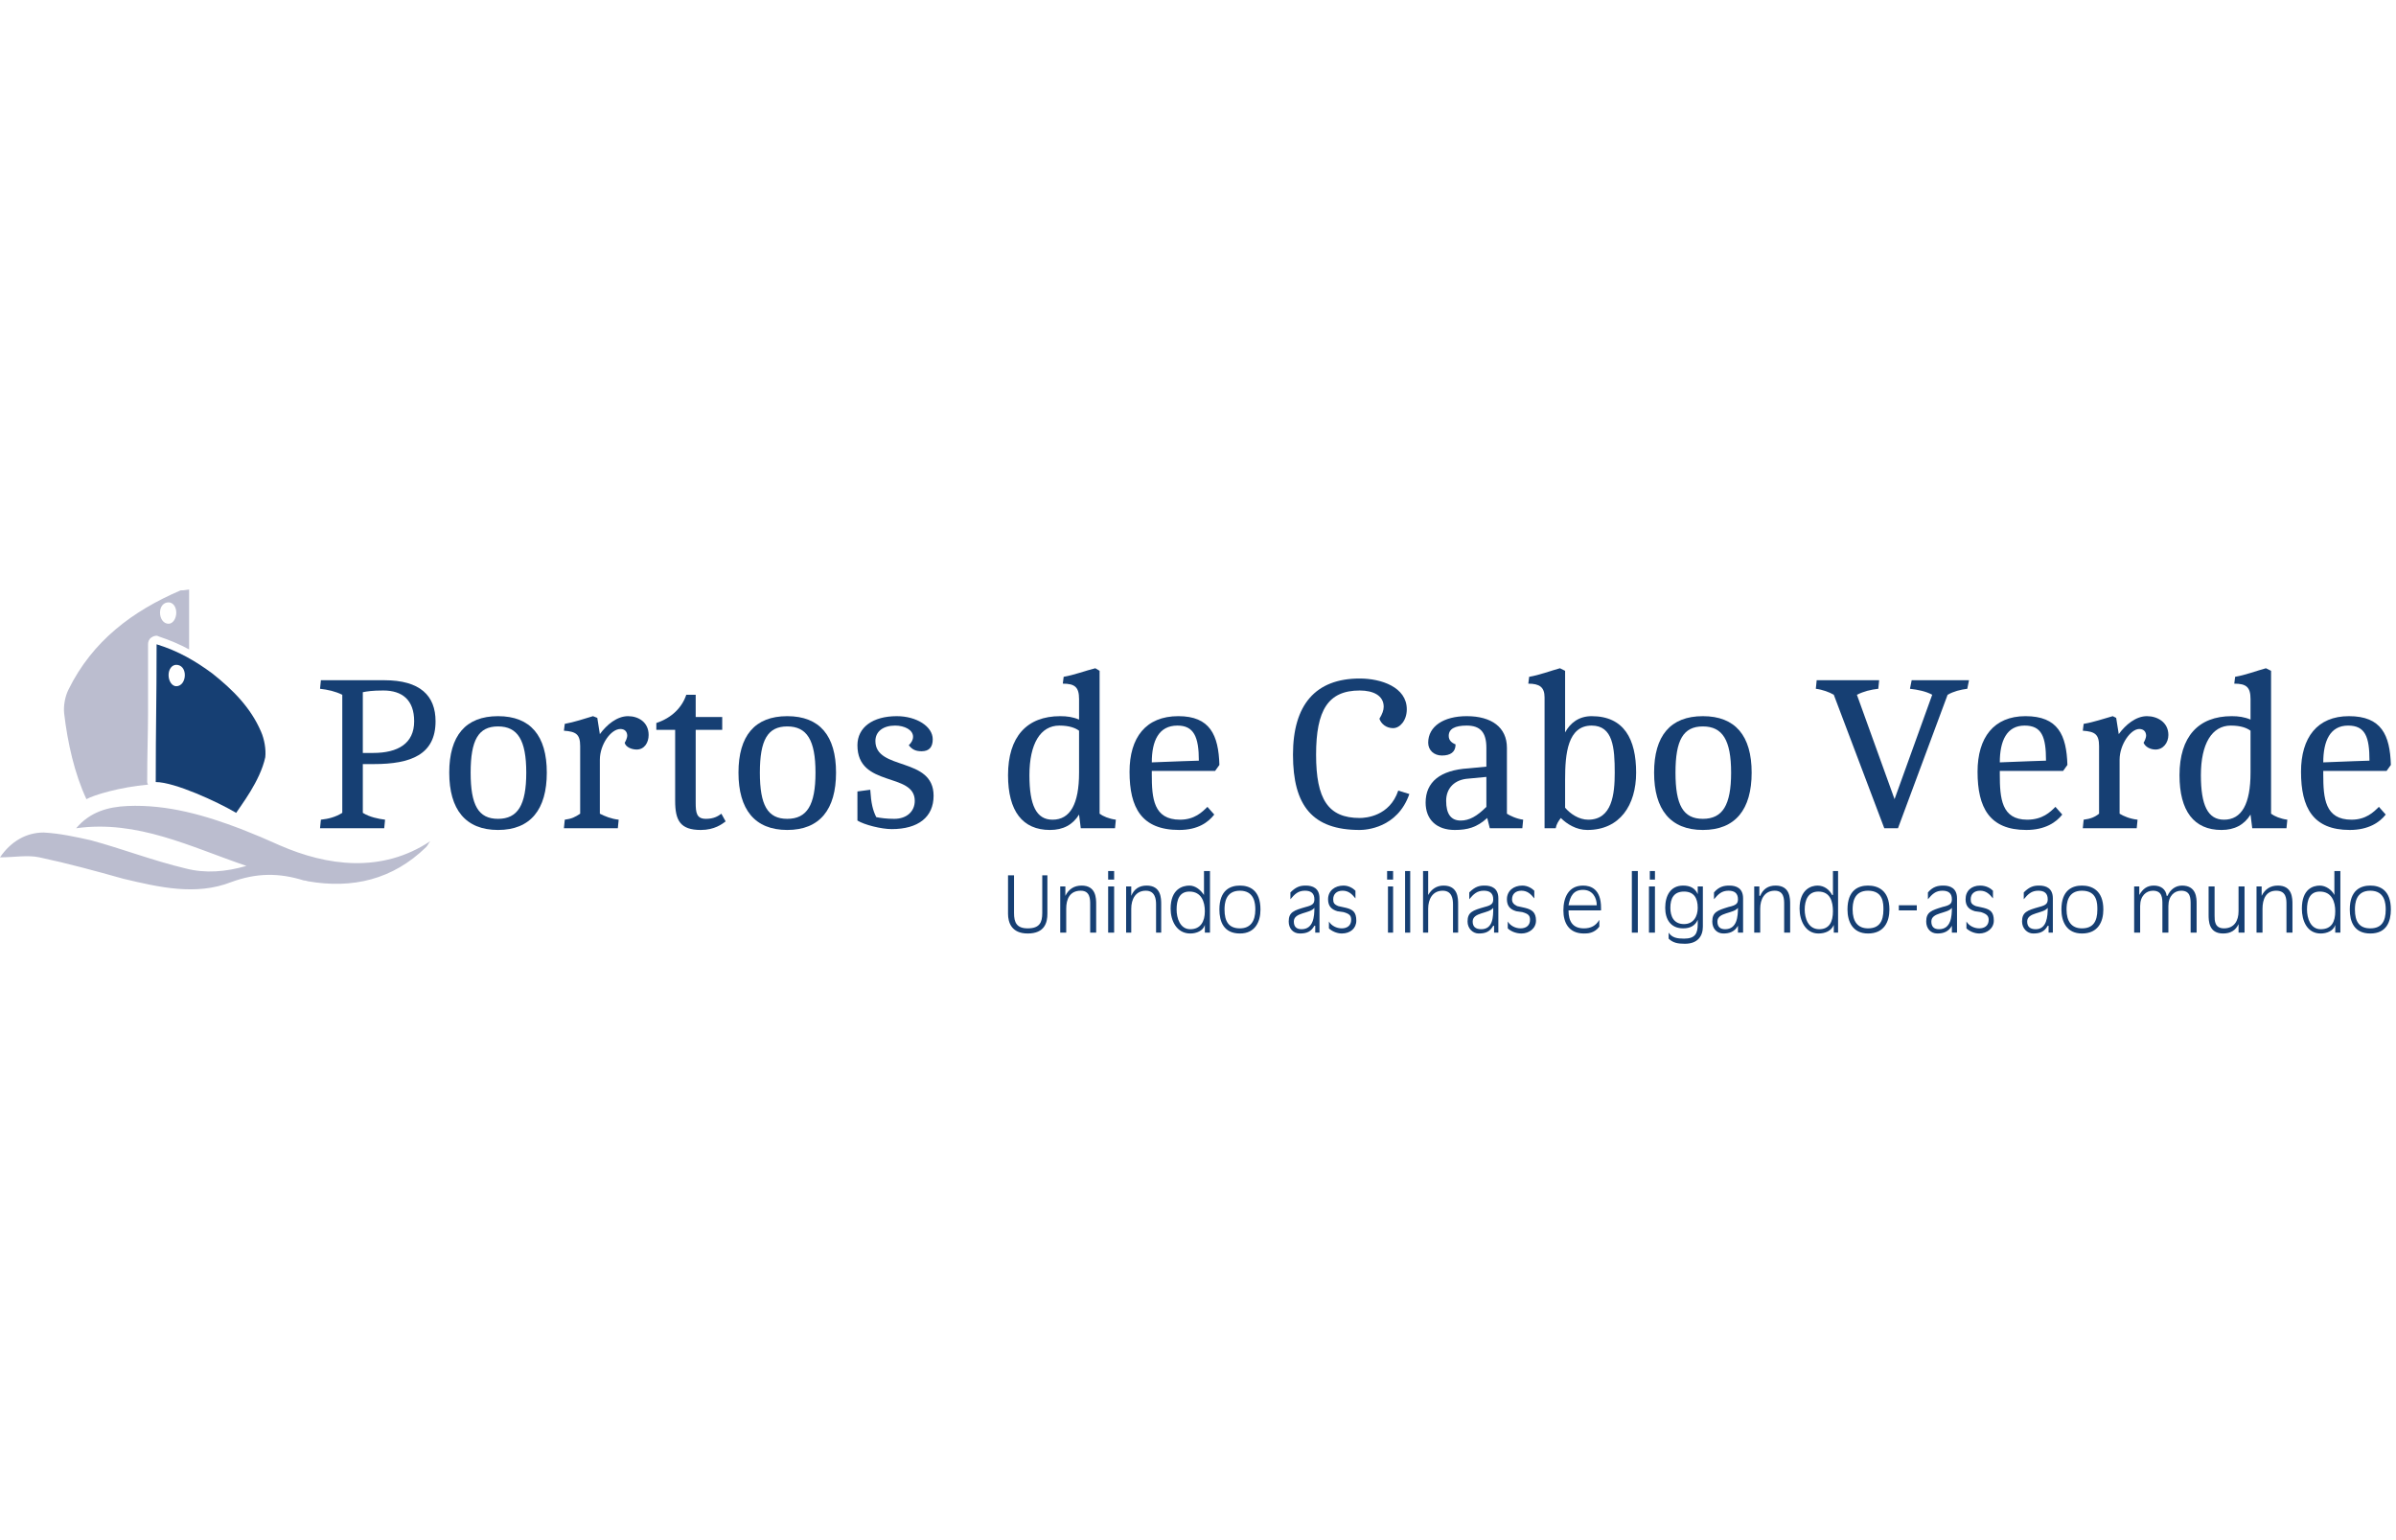 <svg version="1.2" xmlns="http://www.w3.org/2000/svg" viewBox="0 0 280 180" width="280" height="180">
	<title>Camada 1</title>
	<style>
		.s0 { fill: #bbbdcf } 
		.s1 { fill: #163f73 } 
	</style>
	<g id="Camada 1">
		<g id="&lt;Group&gt;">
			<g id="&lt;Group&gt;">
				<path id="&lt;Path&gt;" class="s0" d="m28.8 101.2c-6.5-2.2-12.7-5.4-19.9-4.4 1.6-1.9 3.7-2.5 6-2.6 4.7-0.2 9.1 1.1 13.3 2.7q2.3 0.9 4.5 1.9c5.5 2.4 11.9 3.3 17.6-0.5-0.2 0.2-0.3 0.5-0.5 0.7-3.9 3.8-8.6 4.9-13.8 4q-0.3-0.1-0.5-0.1c-2.9-0.9-5.5-0.9-8.5 0.2-4.1 1.6-8.4 0.6-12.6-0.4-3.2-0.9-6.5-1.8-9.8-2.5-1.4-0.3-2.9 0-4.6 0 1.3-1.9 3.1-2.9 5.1-2.9 1.9 0.1 3.7 0.5 5.5 0.9 3.7 1 7.3 2.4 11.1 3.3 2.3 0.6 4.7 0.4 7.1-0.3z"/>
				<path id="&lt;Compound Path&gt;" fill-rule="evenodd" class="s1" d="m31 88.5c-0.6 2.8-2.9 5.7-3.4 6.5-2.2-1.3-7.2-3.6-9.4-3.6 0-6.9 0.1-9 0.1-16.1 2.6 0.8 4.6 2 6.5 3.4 2.4 1.9 4.5 4 5.7 6.8 0.4 0.9 0.6 2.1 0.5 3zm-9.4-9.6c0-0.7-0.4-1.2-1-1.2-0.5 0-0.9 0.5-0.9 1.2 0 0.7 0.4 1.3 0.9 1.3 0.6 0 1-0.6 1-1.3z"/>
				<path id="&lt;Compound Path&gt;" fill-rule="evenodd" class="s0" d="m22.1 68.9v7c-1.1-0.6-2.3-1.1-3.5-1.5q-0.2-0.1-0.3-0.1-0.3 0-0.6 0.2c-0.3 0.2-0.4 0.5-0.4 0.8 0 3.5 0 5.9 0 8.1 0 2.3-0.1 4.6-0.1 8q0 0.1 0.1 0.3c-3.3 0.3-6.3 1.2-7.2 1.7-1.4-3-2.2-6.6-2.6-10-0.1-0.9 0.1-2 0.5-2.8 2.8-5.7 7.5-9.2 13.1-11.6 0.2 0 0.4 0 1-0.1zm-1.5 2.7c0-0.7-0.4-1.2-0.9-1.2-0.6 0-1 0.5-1 1.2 0 0.7 0.4 1.3 1 1.3 0.5 0 0.9-0.6 0.9-1.3z"/>
			</g>
			<g id="&lt;Group&gt;">
				<path id="&lt;Compound Path&gt;" fill-rule="evenodd" class="s1" d="m37.5 95.8c0.9-0.1 1.7-0.3 2.5-0.8v-13.8c-0.8-0.4-1.7-0.6-2.6-0.7l0.1-1h7.4c4.2 0 6 1.8 6 4.8 0 3.9-2.9 5-7.2 5h-1.3v5.7c0.8 0.5 1.8 0.7 2.6 0.8l-0.1 1h-7.5zm6.1-7.8c2.9 0 4.8-1.1 4.8-3.7 0-2.5-1.4-3.6-3.6-3.6-1.3 0-1.9 0.1-2.4 0.2v7.1z"/>
				<path id="&lt;Compound Path&gt;" fill-rule="evenodd" class="s1" d="m52.5 90.3c0-4.3 1.9-6.6 5.7-6.6 3.8 0 5.7 2.3 5.7 6.6 0 4.3-1.9 6.7-5.7 6.7-3.8 0-5.7-2.4-5.7-6.7zm9 0c0-3.8-1-5.4-3.3-5.4-2.3 0-3.2 1.6-3.2 5.4 0 3.8 0.9 5.4 3.2 5.4 2.3 0 3.3-1.6 3.3-5.4z"/>
				<path id="&lt;Path&gt;" class="s1" d="m66 95.8c0.8-0.1 1.2-0.3 1.8-0.7v-7.9c0-1.4-0.5-1.7-1.9-1.8l0.1-0.8c1.1-0.2 2.3-0.6 3.3-0.9l0.5 0.2 0.3 1.9c0.8-1.1 2-2.1 3.3-2.1 1.2 0 2.4 0.7 2.4 2.2 0 0.9-0.5 1.7-1.4 1.7-0.6 0-1.3-0.3-1.4-0.8 0.1-0.1 0.3-0.6 0.3-0.8 0-0.5-0.3-0.8-0.8-0.8-1.1 0-2.4 1.8-2.4 3.6v6.3c0.6 0.3 1.3 0.6 2.2 0.7l-0.1 1h-6.3z"/>
				<path id="&lt;Path&gt;" class="s1" d="m78.9 85.3h-2.2v-0.8c1.8-0.6 3-1.8 3.5-3.3h1.1v2.6h3.1v1.5h-3.1v8.5c0 1.2 0.1 1.9 1.2 1.9 0.9 0 1.4-0.3 1.8-0.6l0.5 0.9c-0.4 0.3-1.3 1-2.9 1-2.4 0-3-1.1-3-3.4z"/>
				<path id="&lt;Compound Path&gt;" fill-rule="evenodd" class="s1" d="m86.3 90.3c0-4.3 1.9-6.6 5.7-6.6 3.8 0 5.7 2.3 5.7 6.6 0 4.3-1.9 6.7-5.7 6.7-3.8 0-5.7-2.4-5.7-6.7zm9 0c0-3.8-1-5.4-3.3-5.4-2.3 0-3.2 1.6-3.2 5.4 0 3.8 0.9 5.4 3.2 5.4 2.3 0 3.3-1.6 3.3-5.4z"/>
				<path id="&lt;Path&gt;" class="s1" d="m100.2 92.5l1.5-0.2c0.1 1.6 0.3 2.4 0.7 3.2 0.5 0.1 1.2 0.2 2.1 0.2 1.5 0 2.4-0.9 2.4-2.1 0-3.4-6.7-1.5-6.7-6.5 0-2.1 1.8-3.4 4.6-3.4 2.3 0 4.2 1.2 4.2 2.7q0 1.4-1.3 1.4c-0.7 0-1.1-0.2-1.5-0.7 0.3-0.3 0.5-0.6 0.5-1 0-0.8-1-1.3-2.1-1.3-1.4 0-2.3 0.7-2.3 1.8 0 3.5 6.8 1.8 6.8 6.4 0 2.5-1.8 3.9-4.9 3.9-1.2 0-3.2-0.5-4-1z"/>
				<path id="&lt;Compound Path&gt;" fill-rule="evenodd" class="s1" d="m126.1 95.2q-1.1 1.8-3.4 1.8c-3.2 0-4.9-2.2-4.9-6.4 0-4.5 2.2-6.9 6.1-6.9 0.8 0 1.5 0.1 2.2 0.4v-2.4c0-1.4-0.5-1.8-1.9-1.8l0.1-0.8c1.2-0.2 2.5-0.7 3.7-1l0.5 0.3v16.7c0.4 0.3 1.1 0.6 1.9 0.7l-0.1 1h-4zm0-9.8c-0.4-0.3-1.1-0.6-2.3-0.6-2.2 0-3.5 2.1-3.5 5.8 0 3.5 0.8 5.2 2.7 5.2q3.1 0 3.1-5.5z"/>
				<path id="&lt;Compound Path&gt;" fill-rule="evenodd" class="s1" d="m134.6 90.5c0 2.8 0.2 5.3 3.3 5.3 1.7 0 2.6-0.9 3.2-1.5l0.8 0.9c-0.7 0.9-1.9 1.8-4.1 1.8-4.4 0-5.8-2.6-5.8-6.8 0-4 1.9-6.5 5.7-6.5 3.7 0 4.7 2.2 4.8 5.7l-0.5 0.7h-7.4zm5.5-1.6c0-2.8-0.6-4.1-2.5-4.1-2.2 0-3 1.8-3 4.3 2.2-0.1 5.5-0.2 5.5-0.2z"/>
				<path id="&lt;Path&gt;" class="s1" d="m164.7 92.8c-1.4 4-5.1 4.2-5.8 4.2-5.5 0-7.8-2.8-7.8-8.8 0-5.8 2.6-8.9 7.8-8.9 2.5 0 5.5 1 5.5 3.6 0 1.3-0.8 2.2-1.6 2.2-0.8 0-1.4-0.5-1.6-1.1q0.5-0.8 0.5-1.4c0-1.3-1.2-1.9-2.8-1.9-3.7 0-5.1 2.3-5.1 7.5 0 5.2 1.4 7.4 5.1 7.4 0.7 0 3.5-0.2 4.5-3.2z"/>
				<path id="&lt;Compound Path&gt;" fill-rule="evenodd" class="s1" d="m173.8 95.6c-1.2 1.1-2.3 1.4-3.8 1.4-2.1 0-3.4-1.2-3.4-3.2 0-2.4 1.7-3.8 5-4l2.1-0.2v-2.2c0-1.8-0.7-2.6-2.3-2.6-1.4 0-2.1 0.4-2.1 1.2 0 0.5 0.3 0.8 0.8 1 0 0.9-0.6 1.3-1.6 1.3-0.9 0-1.6-0.6-1.6-1.5 0-1.9 1.8-3.1 4.5-3.1 2.9 0 4.7 1.3 4.7 3.7v7.7c0.3 0.2 1.1 0.6 1.9 0.7l-0.1 1h-3.8zm-0.1-4.8l-2.1 0.2c-1.6 0.1-2.6 1.1-2.6 2.6q0 2.3 1.7 2.3c1 0 1.9-0.5 3-1.6z"/>
				<path id="&lt;Compound Path&gt;" fill-rule="evenodd" class="s1" d="m180.5 81.5c0-1.2-0.6-1.6-1.9-1.6l0.1-0.8c1.2-0.2 2.5-0.7 3.6-1l0.6 0.3v7.2c0.6-1.1 1.6-1.9 3.1-1.9 3.8 0 5.2 2.7 5.2 6.6 0 3.8-1.9 6.7-5.7 6.7-1.3 0-2.4-0.7-3.1-1.4-0.3 0.4-0.5 0.7-0.6 1.2h-1.3zm2.4 12.9c0.6 0.7 1.6 1.4 2.7 1.4 2.8 0 3.1-3 3.1-5.5 0-2.9-0.2-5.5-2.7-5.5-2.8 0-3.1 3.3-3.1 6.3z"/>
				<path id="&lt;Compound Path&gt;" fill-rule="evenodd" class="s1" d="m193.3 90.3c0-4.3 1.9-6.6 5.7-6.6 3.8 0 5.7 2.3 5.7 6.6 0 4.3-1.9 6.7-5.7 6.7-3.8 0-5.7-2.4-5.7-6.7zm9 0c0-3.8-1-5.4-3.3-5.4-2.3 0-3.2 1.6-3.2 5.4 0 3.8 0.9 5.4 3.2 5.4 2.3 0 3.3-1.6 3.3-5.4z"/>
				<path id="&lt;Path&gt;" class="s1" d="m214.3 81.2c-0.5-0.3-1.3-0.6-2.1-0.7l0.1-1h7.3l-0.1 1c-0.9 0.1-1.7 0.3-2.5 0.7l4.4 12.2 4.4-12.2c-0.7-0.4-1.7-0.6-2.6-0.7l0.2-1h6.7l-0.2 1c-0.8 0.1-1.6 0.3-2.3 0.7l-5.8 15.6h-1.6z"/>
				<path id="&lt;Compound Path&gt;" fill-rule="evenodd" class="s1" d="m233.7 90.5c0 2.8 0.2 5.3 3.2 5.3 1.8 0 2.7-0.9 3.3-1.5l0.8 0.9c-0.7 0.9-2 1.8-4.2 1.8-4.3 0-5.7-2.6-5.7-6.8 0-4 1.9-6.5 5.6-6.5 3.8 0 4.8 2.2 4.9 5.7l-0.5 0.7h-7.4zm5.4-1.6c0-2.8-0.5-4.1-2.5-4.1-2.1 0-2.9 1.8-2.9 4.3 2.2-0.1 5.4-0.2 5.4-0.2z"/>
				<path id="&lt;Path&gt;" class="s1" d="m243.5 95.8c0.8-0.1 1.3-0.3 1.8-0.7v-7.9c0-1.4-0.5-1.7-1.9-1.8l0.1-0.8c1.2-0.2 2.3-0.6 3.4-0.9l0.4 0.2 0.3 1.9c0.8-1.1 2-2.1 3.3-2.1 1.2 0 2.5 0.7 2.5 2.2 0 0.9-0.6 1.7-1.5 1.7-0.6 0-1.2-0.3-1.4-0.8 0.1-0.1 0.3-0.6 0.3-0.8 0-0.5-0.3-0.8-0.8-0.8-1 0-2.3 1.8-2.3 3.6v6.3c0.5 0.3 1.2 0.6 2.1 0.7l-0.1 1h-6.3z"/>
				<path id="&lt;Compound Path&gt;" fill-rule="evenodd" class="s1" d="m263 95.2q-1.1 1.8-3.4 1.8c-3.2 0-4.9-2.2-4.9-6.4 0-4.5 2.2-6.9 6.1-6.9 0.8 0 1.5 0.1 2.2 0.4v-2.4c0-1.4-0.5-1.8-1.9-1.8l0.1-0.8c1.2-0.2 2.5-0.7 3.6-1l0.6 0.3v16.7c0.4 0.3 1.1 0.6 1.9 0.7l-0.1 1h-4zm0-9.8c-0.4-0.3-1.1-0.6-2.3-0.6-2.2 0-3.5 2.1-3.5 5.8 0 3.5 0.8 5.2 2.7 5.2q3.1 0 3.1-5.5z"/>
				<path id="&lt;Compound Path&gt;" fill-rule="evenodd" class="s1" d="m271.5 90.5c0 2.8 0.2 5.3 3.3 5.3 1.7 0 2.6-0.9 3.2-1.5l0.8 0.9c-0.7 0.9-2 1.8-4.2 1.8-4.3 0-5.7-2.6-5.7-6.8 0-4 1.9-6.5 5.6-6.5 3.8 0 4.8 2.2 4.9 5.7l-0.5 0.7h-7.4zm5.4-1.6c0-2.8-0.5-4.1-2.5-4.1-2.1 0-2.9 1.8-2.9 4.3 2.2-0.1 5.4-0.2 5.4-0.2z"/>
			</g>
			<g id="&lt;Group&gt;">
				<path id="&lt;Path&gt;" class="s1" d="m117.8 102.3h0.7v4.4c0 1.1 0.3 1.8 1.6 1.8 1.4 0 1.7-0.7 1.7-1.8v-4.4h0.6v4.5c0 1-0.3 2.3-2.3 2.3-1.9 0-2.3-1.3-2.3-2.3z"/>
				<path id="&lt;Path&gt;" class="s1" d="m123.9 103.6h0.6v1.1q0.6-1.2 1.9-1.2c1.7 0 1.7 1.5 1.7 2.2v3.3h-0.7v-3.3c0-0.6 0-1.6-1.1-1.6-1.3 0-1.7 1-1.7 2.1v2.8h-0.7z"/>
				<path id="&lt;Compound Path&gt;" class="s1" d="m130.2 101.8v1h-0.7v-1zm0 1.8v5.4h-0.7v-5.4z"/>
				<path id="&lt;Path&gt;" class="s1" d="m131.6 103.6h0.6v1.1q0.5-1.2 1.8-1.2c1.7 0 1.7 1.5 1.7 2.2v3.3h-0.6v-3.3c0-0.6-0.1-1.6-1.2-1.6-1.2 0-1.7 1-1.7 2.1v2.8h-0.6z"/>
				<path id="&lt;Compound Path&gt;" fill-rule="evenodd" class="s1" d="m140.8 108.1c-0.2 0.7-1 1-1.7 1-1.6 0-2.3-1.5-2.3-2.9 0-2.3 1.4-2.7 2.2-2.7 0.7 0 1.3 0.5 1.7 1.1v-2.8h0.7v7.2h-0.6zm-1.8-3.9c-1.2 0-1.5 1-1.5 2.1 0 1 0.4 2.3 1.6 2.3 1.2 0 1.7-0.9 1.7-2.1 0-1.1-0.4-2.3-1.8-2.3z"/>
				<path id="&lt;Compound Path&gt;" fill-rule="evenodd" class="s1" d="m144.9 103.5c1.1 0 2.4 0.5 2.4 2.8 0 1.4-0.6 2.8-2.4 2.8-1.9 0-2.4-1.4-2.4-2.8 0-2.3 1.3-2.8 2.4-2.8zm0 5c1.2 0 1.8-0.8 1.8-2.2 0-0.7-0.1-2.2-1.8-2.2-1.7 0-1.8 1.5-1.8 2.2 0 1.4 0.5 2.2 1.8 2.2z"/>
				<path id="&lt;Compound Path&gt;" fill-rule="evenodd" class="s1" d="m153.7 108.2h-0.1c-0.4 0.7-0.9 0.9-1.7 0.9-0.8 0-1.3-0.6-1.3-1.4 0-1.1 0.6-1.3 2-1.7 0.8-0.2 1-0.4 1-0.9 0-0.7-0.4-1-1.1-1-0.8 0-1.2 0.4-1.7 1v-0.7q0 0 0-0.1c0.7-0.7 1.2-0.8 1.8-0.8 0.8 0 1.6 0.3 1.6 1.5v4h-0.5zm-1.6 0.4c1.4 0 1.5-1.5 1.5-2.5-0.5 0.7-2.4 0.5-2.4 1.6q0 0.9 0.9 0.9z"/>
				<path id="&lt;Path&gt;" class="s1" d="m155.3 107.7c0.3 0.5 0.9 0.8 1.5 0.8 0.6 0 1.1-0.3 1.1-1 0-0.5-0.2-0.7-0.9-0.9l-0.7-0.1c-0.7-0.2-1.1-0.6-1.1-1.4 0-1 0.8-1.6 1.8-1.6 0.6 0 1.1 0.3 1.4 0.6v0.9c-0.4-0.5-0.8-0.9-1.5-0.9-0.7 0-1.1 0.4-1.1 1 0 0.4 0.1 0.6 0.6 0.8l0.9 0.2c0.8 0.2 1.2 0.5 1.2 1.5 0 0.9-0.7 1.5-1.7 1.5-0.6 0-1.2-0.3-1.5-0.6z"/>
				<path id="&lt;Compound Path&gt;" class="s1" d="m162.8 101.8v1h-0.7v-1zm0 1.8v5.4h-0.6v-5.4z"/>
				<path id="&lt;Path&gt;" fill-rule="evenodd" class="s1" d="m164.8 101.8v7.2h-0.6v-7.2z"/>
				<path id="&lt;Path&gt;" class="s1" d="m166.3 101.8h0.6v2.8c0.4-0.7 1-1.1 1.8-1.1 1.7 0 1.7 1.5 1.7 2.2v3.3h-0.6v-3.3c0-0.6-0.1-1.6-1.2-1.6-1.2 0-1.7 1-1.7 2.1v2.8h-0.6z"/>
				<path id="&lt;Compound Path&gt;" fill-rule="evenodd" class="s1" d="m174.6 108.2h-0.1c-0.4 0.7-0.9 0.9-1.7 0.9-0.7 0-1.3-0.6-1.3-1.4 0-1.1 0.6-1.3 2-1.7 0.8-0.2 1-0.4 1-0.9 0-0.7-0.4-1-1.1-1-0.8 0-1.2 0.4-1.7 1v-0.7q0 0 0-0.1c0.7-0.7 1.2-0.8 1.8-0.8 0.8 0 1.6 0.3 1.6 1.5v4h-0.5zm-1.5 0.4c1.4 0 1.4-1.5 1.4-2.5-0.5 0.7-2.4 0.5-2.4 1.6q0 0.9 1 0.9z"/>
				<path id="&lt;Path&gt;" class="s1" d="m176.2 107.7c0.3 0.5 0.9 0.8 1.5 0.8 0.6 0 1.1-0.3 1.1-1 0-0.5-0.2-0.7-0.9-0.9l-0.7-0.1c-0.7-0.2-1.1-0.6-1.1-1.4 0-1 0.8-1.6 1.8-1.6 0.6 0 1.1 0.3 1.4 0.6v0.9c-0.4-0.5-0.8-0.9-1.5-0.9-0.7 0-1.1 0.4-1.1 1 0 0.4 0.2 0.6 0.6 0.8l0.9 0.2c0.8 0.2 1.3 0.5 1.3 1.5 0 0.9-0.8 1.5-1.7 1.5-0.7 0-1.3-0.3-1.6-0.6z"/>
				<path id="&lt;Compound Path&gt;" fill-rule="evenodd" class="s1" d="m186.9 108.3c-0.6 0.8-1.4 0.8-1.8 0.8-1.8 0-2.4-1.3-2.4-2.7 0-1.5 0.6-2.9 2.3-2.9 0.9 0 2.1 0.4 2.1 2.6v0.3h-3.8c0 1.3 0.5 2.1 1.8 2.1 0.8 0 1.4-0.3 1.8-1zm-0.3-2.5c0-0.9-0.5-1.8-1.6-1.8-1.1 0-1.5 0.7-1.7 1.8z"/>
				<path id="&lt;Path&gt;" fill-rule="evenodd" class="s1" d="m191.4 101.8v7.2h-0.7v-7.2z"/>
				<path id="&lt;Compound Path&gt;" class="s1" d="m193.4 101.8v1h-0.6v-1zm0 1.8v5.4h-0.7v-5.4z"/>
				<path id="&lt;Compound Path&gt;" fill-rule="evenodd" class="s1" d="m195 109c0.4 0.6 1 0.7 1.8 0.7 1.3 0 1.6-0.6 1.6-1.7v-0.5c-0.3 0.7-0.9 1-1.7 1-1.5 0-2.1-1.1-2.1-2.4 0-1.4 0.6-2.6 2.1-2.6 0.8 0 1.4 0.3 1.7 1v-0.9h0.6v4.7c0 1.1-0.6 2-2.1 2-0.8 0-1.4-0.1-1.9-0.6zm1.8-1c1.1 0 1.6-0.9 1.6-1.9 0-1.2-0.5-1.9-1.6-1.9-1.2 0-1.6 0.8-1.6 1.9 0 1 0.4 1.9 1.6 1.9z"/>
				<path id="&lt;Compound Path&gt;" fill-rule="evenodd" class="s1" d="m203.1 108.2c-0.4 0.7-1 0.9-1.7 0.9-0.8 0-1.3-0.6-1.3-1.4 0-1.1 0.6-1.3 1.9-1.7 0.9-0.2 1.1-0.4 1.1-0.9 0-0.7-0.4-1-1.1-1-0.8 0-1.2 0.4-1.7 1v-0.7q0 0 0-0.1c0.6-0.7 1.2-0.8 1.8-0.8 0.8 0 1.6 0.3 1.6 1.5v4h-0.6zm-1.5 0.4c1.4 0 1.5-1.5 1.5-2.5-0.5 0.7-2.4 0.5-2.4 1.6q0 0.9 0.9 0.9z"/>
				<path id="&lt;Path&gt;" class="s1" d="m205 103.6h0.6v1.1h0.1q0.5-1.2 1.8-1.2c1.7 0 1.7 1.5 1.7 2.2v3.3h-0.7v-3.3c0-0.6 0-1.6-1.1-1.6-1.2 0-1.7 1-1.7 2.1v2.8h-0.7z"/>
				<path id="&lt;Compound Path&gt;" fill-rule="evenodd" class="s1" d="m214.3 108.1c-0.3 0.7-1 1-1.8 1-1.5 0-2.2-1.5-2.2-2.9 0-2.3 1.4-2.7 2.1-2.7 0.8 0 1.4 0.5 1.7 1.1h0.1v-2.8h0.6v7.2h-0.5zm-1.8-3.9c-1.2 0-1.6 1-1.6 2.1 0 1 0.4 2.3 1.7 2.3 1.2 0 1.6-0.9 1.6-2.1 0-1.1-0.3-2.3-1.7-2.3z"/>
				<path id="&lt;Compound Path&gt;" fill-rule="evenodd" class="s1" d="m218.3 103.5c1.1 0 2.5 0.5 2.5 2.8 0 1.4-0.6 2.8-2.5 2.8-1.8 0-2.4-1.4-2.4-2.8 0-2.3 1.3-2.8 2.4-2.8zm0 5c1.3 0 1.8-0.8 1.8-2.2 0-0.7 0-2.2-1.8-2.2-1.7 0-1.8 1.5-1.8 2.2 0 1.4 0.6 2.2 1.8 2.2z"/>
				<path id="&lt;Path&gt;" fill-rule="evenodd" class="s1" d="m224 105.8v0.6h-2.1v-0.6z"/>
				<path id="&lt;Compound Path&gt;" fill-rule="evenodd" class="s1" d="m228.1 108.2c-0.4 0.7-1 0.9-1.7 0.9-0.8 0-1.3-0.6-1.3-1.4 0-1.1 0.6-1.3 1.9-1.7 0.9-0.2 1.1-0.4 1.1-0.9 0-0.7-0.4-1-1.1-1-0.8 0-1.2 0.4-1.7 1v-0.7q0 0 0-0.1c0.6-0.7 1.2-0.8 1.8-0.8 0.8 0 1.6 0.3 1.6 1.5v4h-0.6zm-1.5 0.4c1.4 0 1.5-1.5 1.5-2.5-0.5 0.7-2.4 0.5-2.4 1.6q0 0.9 0.9 0.9z"/>
				<path id="&lt;Path&gt;" class="s1" d="m229.8 107.7c0.3 0.5 0.9 0.8 1.5 0.8 0.6 0 1.1-0.3 1.1-1 0-0.5-0.3-0.7-0.9-0.9l-0.7-0.1c-0.7-0.2-1.1-0.6-1.1-1.4 0-1 0.7-1.6 1.7-1.6 0.7 0 1.2 0.3 1.5 0.6v0.9c-0.4-0.5-0.8-0.9-1.5-0.9-0.7 0-1.1 0.4-1.1 1 0 0.4 0.1 0.6 0.6 0.8l0.9 0.2c0.8 0.2 1.2 0.5 1.2 1.5 0 0.9-0.8 1.5-1.7 1.5-0.6 0-1.2-0.3-1.5-0.6z"/>
				<path id="&lt;Compound Path&gt;" fill-rule="evenodd" class="s1" d="m239.4 108.2h-0.1c-0.4 0.7-0.9 0.9-1.7 0.9-0.7 0-1.3-0.6-1.3-1.4 0-1.1 0.6-1.3 2-1.7 0.8-0.2 1-0.4 1-0.9 0-0.7-0.4-1-1.1-1-0.8 0-1.2 0.4-1.7 1v-0.7q0 0 0-0.1c0.7-0.7 1.2-0.8 1.8-0.8 0.8 0 1.6 0.3 1.6 1.5v4h-0.5zm-1.5 0.4c1.3 0 1.4-1.5 1.4-2.5-0.5 0.7-2.4 0.5-2.4 1.6q0 0.9 1 0.9z"/>
				<path id="&lt;Compound Path&gt;" fill-rule="evenodd" class="s1" d="m243.3 103.5c1.1 0 2.5 0.5 2.5 2.8 0 1.4-0.6 2.8-2.5 2.8-1.8 0-2.4-1.4-2.4-2.8 0-2.3 1.3-2.8 2.4-2.8zm0 5c1.3 0 1.8-0.8 1.8-2.2 0-0.7 0-2.2-1.8-2.2-1.7 0-1.8 1.5-1.8 2.2 0 1.4 0.6 2.2 1.8 2.2z"/>
				<path id="&lt;Path&gt;" class="s1" d="m249.4 103.6h0.6v1c0.4-0.7 0.9-1.1 1.7-1.1 0.8 0 1.4 0.4 1.5 1.2h0.1c0.3-0.7 0.9-1.2 1.7-1.2 1.7 0 1.7 1.5 1.7 2.1v3.4h-0.7v-3.3c0-0.7 0-1.6-1.1-1.6-0.8 0-1.5 0.6-1.5 1.8v3.1h-0.7v-3.3c0-0.7 0-1.6-1.1-1.6-0.8 0-1.5 0.6-1.5 1.8v3.1h-0.7z"/>
				<path id="&lt;Path&gt;" class="s1" d="m262.3 109h-0.7v-1q-0.5 1.1-1.8 1.1c-1.7 0-1.7-1.5-1.7-2.2v-3.3h0.7v3.4c0 0.6 0 1.5 1.1 1.5 1.2 0 1.7-0.9 1.7-2v-2.9h0.7z"/>
				<path id="&lt;Path&gt;" class="s1" d="m263.7 103.6h0.6v1.1q0.6-1.2 1.9-1.2c1.7 0 1.7 1.5 1.7 2.2v3.3h-0.7v-3.3c0-0.6 0-1.6-1.2-1.6-1.2 0-1.6 1-1.6 2.1v2.8h-0.7z"/>
				<path id="&lt;Compound Path&gt;" fill-rule="evenodd" class="s1" d="m272.9 108.1c-0.2 0.7-1 1-1.7 1-1.6 0-2.2-1.5-2.2-2.9 0-2.3 1.3-2.7 2.1-2.7 0.7 0 1.4 0.5 1.7 1.1v-2.8h0.7v7.2h-0.6zm-1.8-3.9c-1.2 0-1.5 1-1.5 2.1 0 1 0.4 2.3 1.6 2.3 1.3 0 1.7-0.9 1.7-2.1 0-1.1-0.4-2.3-1.8-2.3z"/>
				<path id="&lt;Compound Path&gt;" fill-rule="evenodd" class="s1" d="m277 103.5c1.1 0 2.4 0.5 2.4 2.8 0 1.4-0.5 2.8-2.4 2.8-1.9 0-2.4-1.4-2.4-2.8 0-2.3 1.3-2.8 2.4-2.8zm0 5c1.3 0 1.8-0.8 1.8-2.2 0-0.7-0.1-2.2-1.8-2.2-1.7 0-1.8 1.5-1.8 2.2 0 1.4 0.5 2.2 1.8 2.2z"/>
			</g>
		</g>
	</g>
</svg>